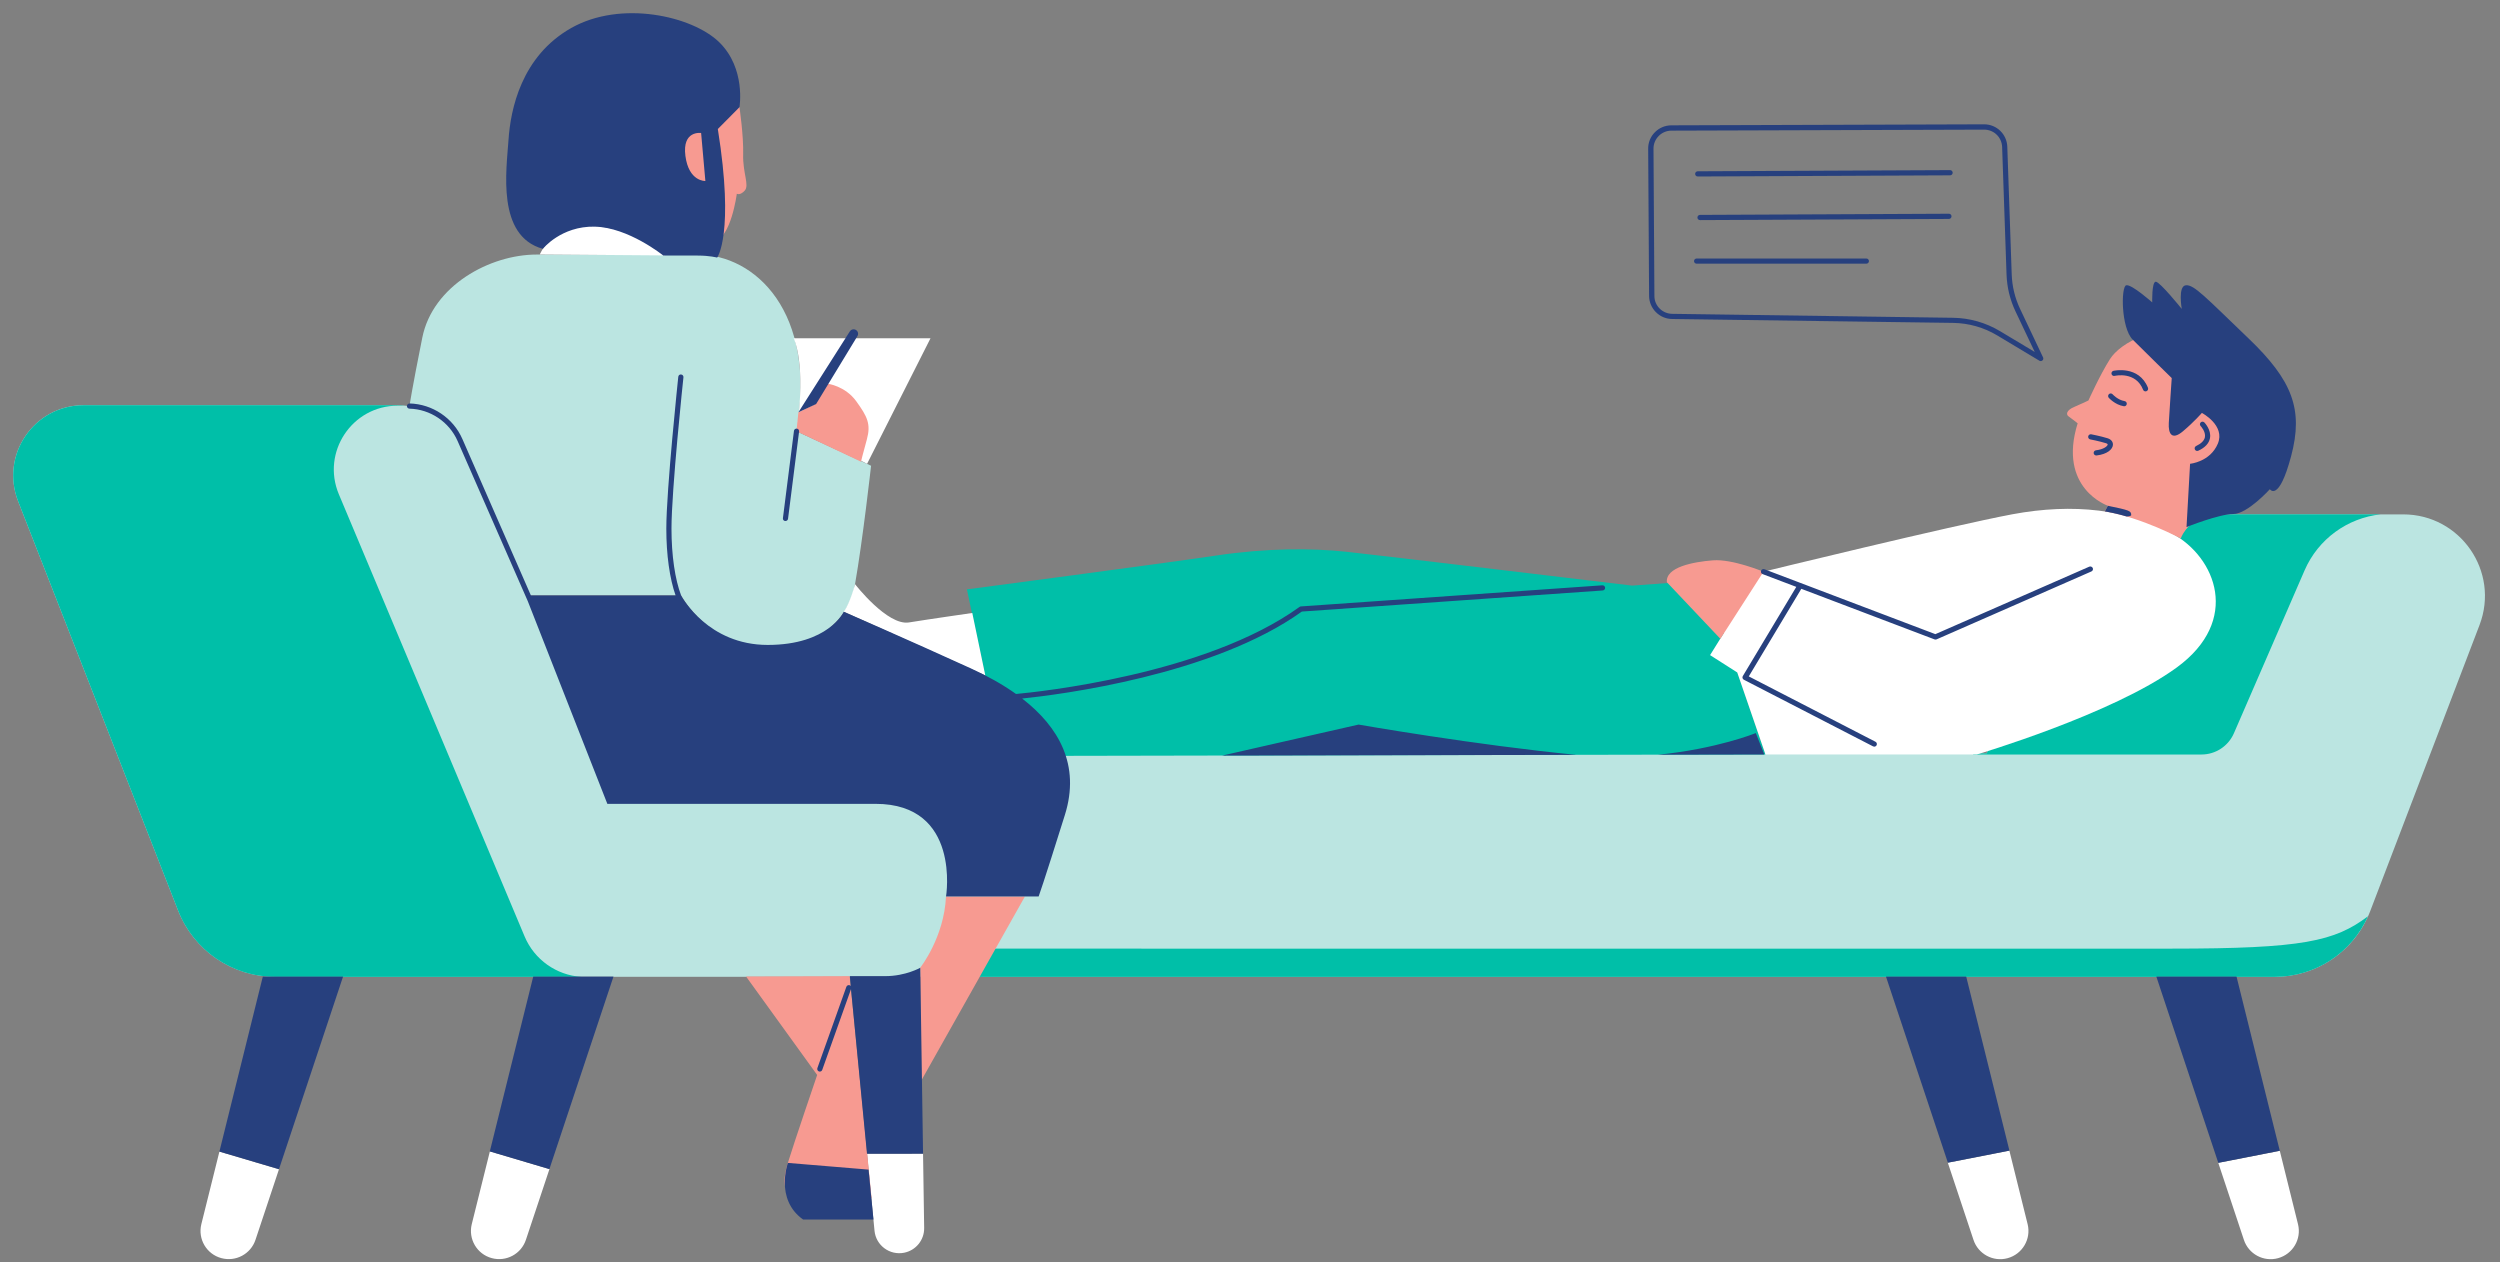 <?xml version="1.0" encoding="UTF-8"?><svg xmlns="http://www.w3.org/2000/svg" xmlns:xlink="http://www.w3.org/1999/xlink" height="249.2" preserveAspectRatio="xMidYMid meet" version="1.0" viewBox="-2.6 -2.6 493.5 249.2" width="493.5" zoomAndPan="magnify"><rect x="-2.6" y="-2.6" width="493.5" height="249.2" fill="#808080" stroke="none"/><g id="change1_1"><path d="M486.86,120.78l-21.59,56.5c-2.98,7.79-10.46,12.94-18.8,12.94H51.72c-8.47,0-16.07-5.19-19.16-13.08 L0.97,96.33c-3.56-9.11,3.16-18.94,12.93-18.94h61.84c0.85,0,1.68,0.07,2.5,0.19l-0.01-0.02c0,0,0.47-3.25,2.53-13.5 c2.05-10.26,13.34-16.41,22.57-16.41s20.52,0,31.8,0s23.59,11.28,19.49,34.88l14.73,6.81c0,0-1.63,14.63-3.17,23.39 c-1.75,9.99-12.43,14.13-21.2,12.18c-8.77-1.95-13.16-9.99-13.16-9.99h-29.89l11.64,31.21h275.95l17.34-33.24 c4.47-8.57,13.34-13.95,23.01-13.95h41.91C483.1,98.93,490.88,110.24,486.86,120.78z" fill="#BBE5E1"/></g><g id="change2_1"><path d="M195.19,146.63l-6.92-32.89c0,0,39.32-5.19,49.21-6.68c9.89-1.48,18.79-1.48,25.72-0.74 c6.92,0.74,56.38,6.68,56.38,6.68l14.63-1.06l11.69,34.39L195.19,146.63z M431.97,146.34c2.79,0,5.3-1.65,6.41-4.21l13.95-32.15 c2.68-6.17,8.45-10.34,15.03-11.05H429.9c-9.67,0-18.54,5.38-23.01,13.95l-17.34,33.24h-2.7l0.07,0.22H431.97z M100.96,182.26 L64.29,94.97c-3.49-8.31,2.61-17.49,11.62-17.49h1.47c-0.55-0.05-1.09-0.09-1.65-0.09H13.9c-9.78,0-16.49,9.84-12.93,18.94 l31.59,80.82c3.08,7.89,10.69,13.08,19.16,13.08h60.44C107.25,189.91,102.89,186.85,100.96,182.26z M191.43,184.66l-4.34,5.57 h259.37c7.99,0,15.17-4.72,18.38-11.96c-6.58,4.95-12.84,6.39-38.76,6.39C393.12,184.66,191.43,184.66,191.43,184.66z" fill="#00BFA8"/></g><g id="change3_1"><path d="M114.05,42.01c7.96,0,14.67,5.81,14.67,5.81l-24.76-0.19C103.95,47.64,106.09,42.01,114.05,42.01z M426.17,102.7c-8.69-4.72-19.45-6.04-31.54-3.78c-12.09,2.27-49.11,11.33-49.11,11.33l-11.52,1.51l3.66,10.63l-2.69,4.33 l5.36,3.42l5.57,16.19h41.74c0,0,26.82-7.93,39.48-17.19C439.77,119.89,434.86,107.43,426.17,102.7z M176.83,120.27 c-4.26,0.69-10.64-7.55-10.64-7.55s-0.99,3.75-2.23,5.43c3.55,1.6,27.94,12.59,27.94,12.59l-2.57-12.34 C189.32,118.41,181.08,119.58,176.83,120.27z M168.56,88.96l12.52-24.78h-27.01c0,0,2.54,4.87,0.58,18.27 C163.38,86.2,168.56,88.96,168.56,88.96z M37.14,239.07c-0.71,2.93,1.03,5.89,3.94,6.68c2.86,0.78,5.83-0.81,6.76-3.63l4.63-13.91 l-11.76-3.48L37.14,239.07z M90.52,239.07c-0.71,2.93,1.03,5.89,3.94,6.68h0c2.86,0.78,5.83-0.81,6.76-3.63l4.64-13.94l-11.76-3.49 L90.52,239.07z M168.55,225.13l1.48,15.22c0.28,2.89,2.99,4.9,5.84,4.34c2.33-0.46,4-2.52,3.96-4.89l-0.22-14.67H168.55z M394.05,224.54l-12.15,2.38l5.06,15.21c0.92,2.82,3.9,4.42,6.76,3.63c2.9-0.8,4.65-3.76,3.94-6.68L394.05,224.54z M451.03,239.07 l-3.6-14.5l-12.14,2.38l5.05,15.18c0.92,2.82,3.9,4.42,6.76,3.63C450,244.96,451.75,242,451.03,239.07z" fill="#FFF"/></g><g id="change4_1"><path d="M167.36,88.54l-12.74-6.02l0.38-3.72l3.35-1.68l2.41-3.98c0,0,3.46,0.42,5.66,3.46 c2.2,3.04,2.93,4.51,2.1,7.54C167.67,87.18,167.36,88.54,167.36,88.54z M144.1,27.88c0.1-3.67-0.73-9.32-0.73-9.32 s-10.06-5.66-15.3-3.46c-5.24,2.2-6.08,10.27-2.62,18.13s12.89,11.73,12.89,11.73c3.35-0.42,4.51-9.32,4.51-9.32 s0.63,0.42,1.57-0.63C145.36,33.95,144,31.54,144.1,27.88z M179.05,188.43v22.65l20.67-36.71c0,0-10.75-0.01-15.58-0.01 C183.78,182.46,179.05,188.43,179.05,188.43z M144.67,190.16l14.04,19.44c0,0-4.46,13.06-5.79,17.36c-1.32,4.3-0.83,6.94,3.14,6.94 c3.97,0,13.39,0,13.39,0l-4.32-43.81L144.67,190.16z M335.54,108.01c-3.88,0.3-9.39,1.34-9.1,4.32l10.56,11.17l8.51-13.24 C345.51,110.26,339.41,107.71,335.54,108.01z M433.18,63.84c-10.05-3.24-17.3,1.36-19.26,4.43c-1.96,3.07-4.26,8.18-4.26,8.18 s-1.19,0.6-2.81,1.28c-1.62,0.68-1.62,1.53-1.11,1.87c0.51,0.34,1.79,1.36,1.79,1.36c-4,12.87,5.96,16.27,5.96,16.27l-0.6,1.11 c7.5,1.28,15,5.37,15,5.37s0.77-2.81,5.37-5.2c4.6-2.39,10.91-7.67,12.7-15.42C447.75,75.34,443.24,67.08,433.18,63.84z" fill="#F79A91"/></g><g id="change5_1"><path d="M265.58,140.43c0,0,23.15,4.06,43.02,5.98l-69.94,0.14L265.58,140.43z M94.09,224.69l11.76,3.49l12.65-38 h-15.84L94.09,224.69z M97.78,24.99c0.4-5.98,2.52-16.47,12.36-22.05s23.91-2.39,29.23,2.79c5.31,5.18,4,12.83,4,12.83l-4.27,4.31 c3.32,20.73-0.13,25.38-0.13,25.38s-1.46-0.4-3.84-0.4c-2.38,0-6.79,0-6.79,0s-6.91-5.58-13.55-5.71 c-6.64-0.13-10.23,4.38-10.23,4.38C95.39,43.99,97.38,30.97,97.78,24.99z M132.7,28.18c0.67,5.11,3.94,4.95,3.94,4.95l-0.84-9.48 C135.8,23.66,132.03,23.07,132.7,28.18z M168.89,228.6l-0.09-0.93L168.89,228.6L168.89,228.6z M179.61,225.13l-0.55-36.7 c0,0-2.87,1.66-6.94,1.66c-3.39,0-6.96,0-6.96,0l0.19,1.97c-0.06-0.07-0.13-0.14-0.22-0.17c-0.27-0.1-0.56,0.04-0.66,0.31 l-5.72,16.04c-0.09,0.27,0.04,0.56,0.31,0.66c0.06,0.02,0.12,0.03,0.17,0.03c0.21,0,0.41-0.13,0.48-0.34l5.68-15.94l3.4,35.03 l-0.25-2.54H179.61z M152.93,226.96c0,0-2.63,7.19,3.01,11.18h13.88l-0.93-9.54l-0.04-0.32L152.93,226.96z M40.71,224.72 l11.76,3.48l12.65-38.02H49.28L40.71,224.72z M430.92,85.44c-0.26,0.12-0.37,0.42-0.25,0.68c0.09,0.19,0.27,0.3,0.46,0.3 c0.07,0,0.15-0.02,0.22-0.05c1.34-0.62,2.11-1.46,2.3-2.48c0.3-1.62-1.05-3.04-1.11-3.1c-0.2-0.2-0.52-0.21-0.72-0.01 c-0.2,0.2-0.21,0.52-0.01,0.72c0.01,0.01,1.04,1.1,0.84,2.2C432.51,84.38,431.93,84.96,430.92,85.44z M441.27,64.21 c-8.64-8.28-10.74-10.62-12.37-10.5c-1.63,0.12-0.82,4.67-0.82,4.67s-4.32-5.37-5.13-5.37c-0.82,0-0.7,4.08-0.7,4.08 s-4.08-3.62-5.13-3.38c-1.05,0.23-1.05,8.4,1.28,10.74c2.45,2.45,7.7,7.58,7.7,7.58s-0.47,6.77-0.58,8.87 c-0.12,2.1,0.58,3.5,2.8,1.63c2.22-1.87,3.73-3.62,3.73-3.62s4.67,2.45,3.15,6.07c-1.52,3.62-5.48,3.97-5.48,3.97l-0.7,12.49 c0,0,6.42-2.57,9.22-2.57c2.8,0,7.23-4.9,7.23-4.9s1.75,2.68,4.2-6.53C452.13,78.21,449.91,72.49,441.27,64.21z M152.38,100.25 c0.02,0,0.04,0,0.07,0c0.25,0,0.48-0.19,0.51-0.45l2.18-17.22c0.04-0.28-0.16-0.54-0.44-0.57c-0.28-0.03-0.54,0.16-0.57,0.44 l-2.18,17.22C151.9,99.96,152.1,100.22,152.38,100.25z M166.66,63.74c0.25-0.41,0.12-0.95-0.29-1.2c-0.41-0.26-0.95-0.13-1.21,0.27 L155,78.79l3.5-1.63L166.66,63.74z M416.63,77.59c0.03,0.01,0.06,0.01,0.09,0.01c0.25,0,0.46-0.18,0.5-0.43 c0.05-0.28-0.14-0.54-0.42-0.59c-1.38-0.23-2.35-1.33-2.36-1.34c-0.19-0.21-0.51-0.24-0.72-0.05c-0.21,0.18-0.24,0.51-0.06,0.72 C413.71,75.96,414.87,77.29,416.63,77.59z M313.7,112.94l-59.52,4.17c-0.1,0.01-0.19,0.04-0.26,0.1 c-18.58,13.42-51.91,16.81-55.96,17.18c-2.69-1.92-5.72-3.59-8.89-5.04c-12.55-5.73-25.11-11.19-25.11-11.19s-3,6.55-15.01,6.55 c-11.75,0-16.88-9.35-17.09-9.75c-1.21-3.17-1.91-7.9-1.91-13.24c0-7.56,2.33-29.62,2.36-29.84c0.03-0.28-0.17-0.53-0.46-0.56 c-0.29-0.04-0.53,0.17-0.56,0.46c-0.02,0.22-2.36,22.34-2.36,29.95c0,5.23,0.67,9.91,1.83,13.21H102.2L88.67,84.05 c-1.81-4.14-5.91-6.89-10.42-7.01c-0.24,0-0.52,0.22-0.53,0.5c-0.01,0.28,0.22,0.52,0.5,0.53c4.12,0.11,7.86,2.62,9.51,6.39 l13.86,31.62l15.7,40c0,0,36.02,0,52.94,0s13.92,18.28,13.92,18.28h18.28c0,0,0.82-2.18,5.18-16.1c3.09-9.86-1.21-17.38-8.44-22.97 c7.18-0.74,37.61-4.54,55.22-17.17l59.38-4.16c0.28-0.02,0.5-0.26,0.48-0.55C314.23,113.14,313.98,112.92,313.7,112.94z M382.12,39.59C382.12,39.59,382.12,39.59,382.12,39.59l-49.14,0.23c-0.28,0-0.51,0.23-0.51,0.52c0,0.28,0.23,0.51,0.51,0.51 c0,0,0,0,0,0l49.14-0.23c0.28,0,0.51-0.23,0.51-0.52C382.63,39.82,382.41,39.59,382.12,39.59z M409.82,109.26l-30.38,13.32 l-33.74-12.81c-0.27-0.1-0.56,0.03-0.66,0.3c-0.1,0.26,0.03,0.56,0.3,0.66l6.65,2.52l-10.56,17.61c-0.07,0.12-0.09,0.27-0.05,0.4 c0.04,0.14,0.13,0.25,0.26,0.32l25.5,13.15c0.08,0.04,0.16,0.06,0.24,0.06c0.19,0,0.36-0.1,0.46-0.28 c0.13-0.25,0.03-0.56-0.22-0.69l-25.01-12.9l10.37-17.29l26.31,9.99c0.06,0.02,0.12,0.03,0.18,0.03c0.07,0,0.14-0.01,0.21-0.04 l30.57-13.41c0.26-0.11,0.38-0.42,0.26-0.68C410.38,109.27,410.07,109.15,409.82,109.26z M414.49,85.24 c0.04-0.47-0.21-1.07-1.06-1.33c-1.43-0.44-3.14-0.76-3.22-0.78c-0.28-0.05-0.55,0.13-0.6,0.41c-0.05,0.28,0.13,0.55,0.41,0.6 c0.02,0,1.73,0.33,3.1,0.75c0.06,0.02,0.35,0.11,0.34,0.26c-0.03,0.3-0.74,0.95-2.32,1.14c-0.28,0.03-0.48,0.29-0.45,0.57 c0.03,0.26,0.25,0.45,0.51,0.45c0.02,0,0.04,0,0.06,0C413.39,87.06,414.42,86.09,414.49,85.24z M423.06,190.18l12.23,36.76 l12.14-2.38l-8.54-34.38H423.06z M414.59,70.6c-0.27,0.07-0.44,0.34-0.38,0.62c0.07,0.27,0.33,0.45,0.62,0.38 c0.17-0.04,4.17-0.93,5.62,2.74c0.08,0.2,0.27,0.32,0.48,0.32c0.06,0,0.13-0.01,0.19-0.04c0.26-0.1,0.39-0.4,0.29-0.67 C419.62,69.46,414.64,70.59,414.59,70.6z M413.5,97.24l-0.6,1.11c1.45,0.25,2.91,0.6,4.3,1.01c0.56-0.04,0.9-0.13,0.9-0.29 C418.11,98.24,417.76,98.12,413.5,97.24z M369.69,190.18l12.22,36.73l12.15-2.38l-8.53-34.35H369.69z M332.31,49.45h33.51 c0.28,0,0.51-0.23,0.51-0.51s-0.23-0.51-0.51-0.51h-33.51c-0.28,0-0.51,0.23-0.51,0.51S332.02,49.45,332.31,49.45z M332.53,32.24 C332.53,32.24,332.53,32.24,332.53,32.24l49.82-0.23c0.28,0,0.51-0.23,0.51-0.52c0-0.28-0.23-0.51-0.51-0.51c0,0,0,0,0,0 l-49.82,0.23c-0.28,0-0.51,0.23-0.51,0.52C332.02,32.01,332.25,32.24,332.53,32.24z M327.45,60.37c-2.48-0.03-4.5-2.08-4.52-4.55 l-0.18-29.07c-0.01-1.23,0.46-2.38,1.33-3.25c0.86-0.87,2.01-1.35,3.24-1.36l61.72-0.2c0.01,0,0.01,0,0.02,0 c2.48,0,4.49,1.94,4.58,4.42l0.87,25.17c0.08,2.4,0.64,4.71,1.67,6.88l4.52,9.54c0.1,0.2,0.05,0.45-0.12,0.6 c-0.1,0.09-0.22,0.13-0.34,0.13c-0.09,0-0.18-0.02-0.26-0.07l-8.3-4.98c-2.64-1.59-5.67-2.45-8.75-2.49L327.45,60.37z M327.47,59.35l55.48,0.78c3.26,0.05,6.46,0.96,9.26,2.64l6.85,4.11l-3.8-8.01c-1.09-2.3-1.68-4.75-1.77-7.28l-0.87-25.17 c-0.07-1.93-1.63-3.43-3.55-3.43c0,0-0.01,0-0.01,0l-61.72,0.2c-0.95,0-1.85,0.38-2.51,1.05c-0.67,0.68-1.04,1.57-1.03,2.52 l0.18,29.07C323.97,57.74,325.55,59.32,327.47,59.35z M324.71,146.38l20.96-0.04l-1.67-4.23 C344,142.11,336.29,145.24,324.71,146.38z" fill="#27407E"/></g></svg>